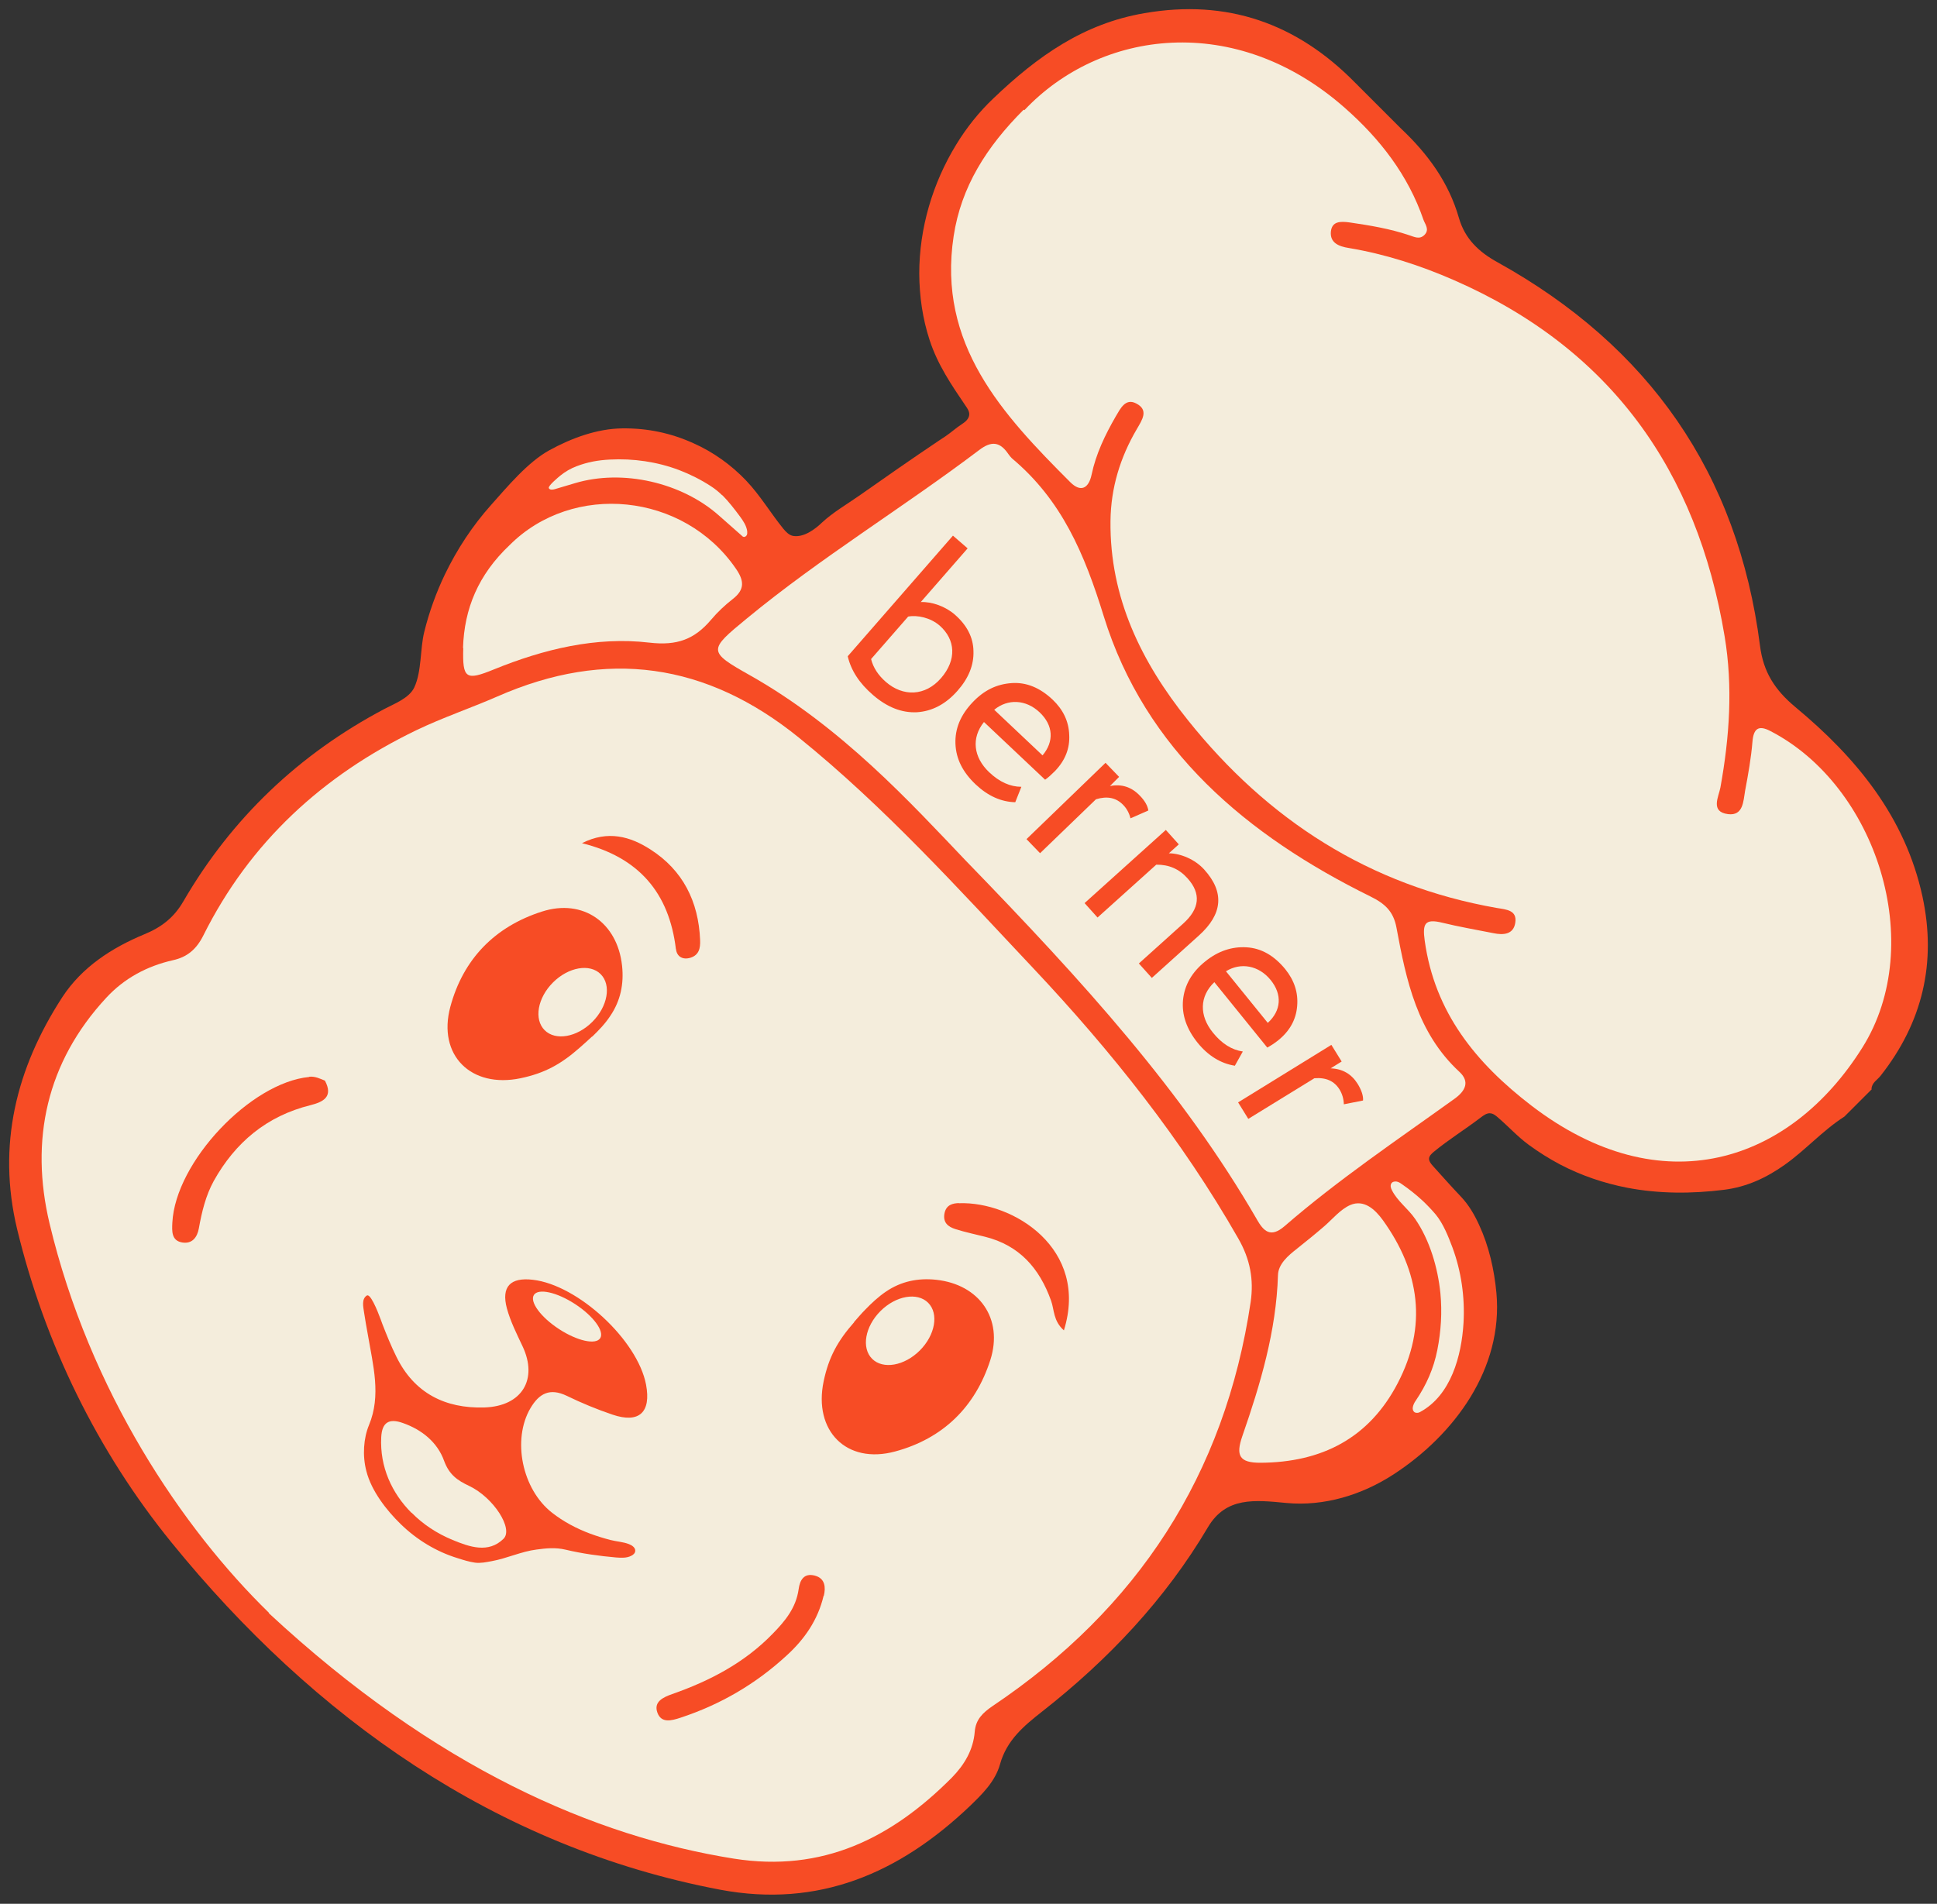 <?xml version="1.0" encoding="UTF-8"?> <svg xmlns="http://www.w3.org/2000/svg" viewBox="6000.182 5177.234 211.385 207.811"><rect x="6000.182" y="5177.234" width="211.385" height="207.811" fill="#333333" stroke="none"/><mask x="null" y="null" width="null" height="null" style="undefined" id="tSvg18be1e0f93"></mask><path fill="#F74C25" stroke="none" fill-opacity="1" stroke-width="1" stroke-opacity="1" fill-rule="evenodd" display="undefined" stroke-linecap="undefined" stroke-linejoin="undefined" stroke-dasharray="undefined" paint-order="undefined" id="tSvg147cbf3f48a" title="Path 8" d="M 6204.448 5296.13 C 6203.451 5297.127 6202.454 5298.124 6201.457 5299.121 C 6199.094 5300.63 6197.224 5302.767 6194.941 5304.383 C 6192.925 5305.811 6190.789 5306.8 6188.319 5307.108 C 6184.809 5307.549 6181.231 5307.55 6177.761 5306.884 C 6175.211 5306.391 6172.742 5305.55 6170.446 5304.35 C 6169.259 5303.723 6168.111 5303.002 6167.016 5302.201 C 6165.815 5301.321 6164.801 5300.2 6163.667 5299.226 C 6163.427 5299.012 6163.146 5298.785 6162.826 5298.759 C 6162.439 5298.719 6162.105 5298.972 6161.798 5299.199 C 6160.089 5300.508 6158.3 5301.603 6156.631 5302.979 C 6156.417 5303.166 6156.177 5303.379 6156.137 5303.66 C 6156.11 5303.98 6156.337 5304.26 6156.55 5304.5 C 6157.565 5305.621 6158.565 5306.756 6159.62 5307.863 C 6160.474 5308.771 6161.074 5309.799 6161.594 5310.933 C 6162.675 5313.269 6163.248 5315.818 6163.488 5318.381 C 6164.233 5326.604 6158.931 5333.827 6152.269 5338.167 C 6148.825 5340.41 6144.699 5341.68 6140.575 5341.294 C 6137.118 5340.961 6133.981 5340.602 6132.004 5343.939 C 6127.343 5351.83 6121.108 5358.412 6113.924 5364.048 C 6111.922 5365.623 6110.052 5367.172 6109.318 5369.802 C 6108.796 5371.684 6107.381 5373.073 6105.992 5374.408 C 6098.328 5381.699 6089.53 5385.533 6078.772 5383.507 C 6054.292 5378.868 6034.42 5364.711 6018.914 5345.627 C 6010.801 5335.645 6005.078 5323.913 6002.051 5311.406 C 5999.851 5302.236 6001.949 5293.839 6006.971 5286.096 C 6009.108 5282.811 6012.365 5280.701 6015.93 5279.219 C 6017.785 5278.457 6019.161 5277.402 6020.189 5275.627 C 6025.478 5266.521 6032.835 5259.538 6042.127 5254.623 C 6043.208 5254.049 6044.85 5253.447 6045.398 5252.259 C 6046.213 5250.51 6046.013 5248.094 6046.481 5246.212 C 6047.015 5244.049 6047.777 5241.927 6048.739 5239.924 C 6050.061 5237.187 6051.744 5234.624 6053.773 5232.354 C 6055.536 5230.378 6057.766 5227.694 6060.102 5226.399 C 6062.532 5225.063 6065.336 5224.021 6068.112 5223.994 C 6070.889 5223.966 6073.411 5224.513 6075.84 5225.607 C 6078.003 5226.567 6079.965 5227.968 6081.606 5229.69 C 6083.154 5231.318 6084.275 5233.24 6085.676 5234.961 C 6085.97 5235.308 6086.29 5235.655 6086.744 5235.735 C 6087.892 5235.922 6089.12 5235.014 6089.881 5234.279 C 6091.069 5233.171 6092.591 5232.289 6093.926 5231.355 C 6096.81 5229.325 6099.721 5227.295 6102.645 5225.332 C 6102.885 5225.172 6103.112 5225.025 6103.352 5224.864 C 6103.993 5224.437 6104.541 5223.916 6105.195 5223.502 C 6105.569 5223.262 6105.943 5222.915 6105.956 5222.474 C 6105.97 5222.141 6105.769 5221.834 6105.583 5221.567 C 6104.008 5219.245 6102.514 5217.056 6101.633 5214.36 C 6100.86 5212.01 6100.514 5209.554 6100.501 5207.085 C 6100.502 5202.146 6101.959 5197.22 6104.536 5193.014 C 6105.658 5191.172 6107.02 5189.463 6108.582 5187.981 C 6113.389 5183.387 6118.409 5179.809 6125.071 5178.672 C 6134.081 5177.108 6141.676 5179.762 6148.055 5186.247 C 6149.736 5187.929 6151.418 5189.61 6153.099 5191.292 C 6155.995 5194.027 6158.29 5197.15 6159.397 5201.034 C 6160.05 5203.29 6161.545 5204.731 6163.614 5205.865 C 6180.11 5215.018 6189.837 5228.884 6192.248 5247.692 C 6192.607 5250.588 6193.861 5252.537 6196.13 5254.432 C 6202.736 5259.916 6208.1 5266.402 6209.98 5275.091 C 6211.54 5282.312 6209.989 5288.854 6205.409 5294.662 C 6205.049 5295.129 6204.448 5295.41 6204.421 5296.104C 6204.43 5296.113 6204.439 5296.121 6204.448 5296.13Z"></path><path fill="#F4EDDC" stroke="none" fill-opacity="1" stroke-width="1" stroke-opacity="1" fill-rule="evenodd" display="undefined" stroke-linecap="undefined" stroke-linejoin="undefined" stroke-dasharray="undefined" paint-order="undefined" id="tSvg95775919af" title="Path 9" d="M 6111.972 5189.261 C 6120.238 5180.489 6135.015 5178.469 6146.959 5189.024 C 6150.776 5192.387 6153.845 5196.337 6155.525 5201.223 C 6155.699 5201.716 6156.219 5202.29 6155.632 5202.878 C 6155.098 5203.412 6154.537 5203.092 6153.95 5202.905 C 6151.854 5202.198 6149.679 5201.838 6147.49 5201.518 C 6146.435 5201.372 6145.541 5201.386 6145.42 5202.52 C 6145.313 5203.748 6146.287 5204.135 6147.395 5204.308 C 6151.373 5204.975 6155.164 5206.202 6158.861 5207.816 C 6175.958 5215.299 6185.378 5228.565 6188.39 5246.692 C 6189.309 5252.205 6188.921 5257.718 6187.931 5263.191 C 6187.744 5264.205 6186.796 5265.848 6188.758 5266.101 C 6190.44 5266.314 6190.427 5264.672 6190.628 5263.537 C 6190.962 5261.762 6191.283 5259.973 6191.43 5258.171 C 6191.551 5256.769 6192.085 5256.368 6193.339 5257.009 C 6204.964 5262.972 6210.512 5280.271 6203.434 5291.566 C 6195.515 5304.209 6181.498 5308.805 6167.284 5297.903 C 6161.266 5293.273 6156.755 5287.775 6155.663 5279.926 C 6155.397 5278.031 6155.69 5277.497 6157.559 5277.95 C 6159.401 5278.403 6161.296 5278.723 6163.165 5279.096 C 6164.246 5279.323 6165.341 5279.242 6165.542 5277.974 C 6165.769 5276.573 6164.567 5276.52 6163.54 5276.346 C 6149.618 5273.908 6138.527 5266.743 6129.814 5255.839 C 6124.756 5249.527 6121.274 5242.493 6121.37 5234.097 C 6121.411 5230.479 6122.427 5227.168 6124.243 5224.071 C 6124.831 5223.056 6125.579 5221.988 6124.164 5221.268 C 6123.003 5220.667 6122.455 5221.829 6121.947 5222.683 C 6120.786 5224.699 6119.784 5226.769 6119.303 5229.065 C 6118.995 5230.52 6118.141 5231.027 6116.98 5229.866 C 6109.547 5222.433 6102.461 5214.813 6104.253 5203.013 C 6105.069 5197.633 6107.833 5193.267 6111.892 5189.208C 6111.918 5189.226 6111.945 5189.244 6111.972 5189.261Z M 6137.34 5310.339 C 6138.087 5311.647 6138.848 5312.381 6140.356 5311.086 C 6146.205 5306.012 6152.64 5301.685 6158.915 5297.172 C 6160.143 5296.29 6160.584 5295.289 6159.45 5294.235 C 6154.846 5289.978 6153.646 5284.265 6152.58 5278.499 C 6152.247 5276.697 6151.299 5275.856 6149.724 5275.082 C 6136.284 5268.452 6125.154 5259.111 6120.633 5244.495 C 6118.526 5237.662 6116.045 5231.816 6110.613 5227.265 C 6110.48 5227.132 6110.346 5226.972 6110.226 5226.798 C 6109.319 5225.464 6108.398 5225.317 6107.023 5226.372 C 6098.705 5232.662 6089.76 5238.084 6081.682 5244.747 C 6077.476 5248.205 6077.395 5248.339 6082.04 5250.954 C 6092.037 5256.598 6099.63 5264.938 6105.555 5271.157 C 6118.566 5284.569 6129.281 5296.406 6137.353 5310.353C 6137.348 5310.348 6137.344 5310.344 6137.34 5310.339Z"></path><path fill="#F4EDDC" stroke="none" fill-opacity="1" stroke-width="1" stroke-opacity="1" fill-rule="evenodd" display="undefined" stroke-linecap="undefined" stroke-linejoin="undefined" stroke-dasharray="undefined" paint-order="undefined" id="tSvgcc6c3cf40d" title="Path 10" d="M 6029.537 5353.286 C 6020.142 5344.132 6009.961 5329.118 6005.588 5310.778 C 6003.428 5301.701 6005.246 5293.185 6011.789 5286.135 C 6013.739 5284.025 6016.222 5282.689 6019.052 5282.048 C 6020.587 5281.714 6021.615 5280.872 6022.377 5279.337 C 6027.452 5269.164 6035.41 5261.873 6045.583 5256.958 C 6048.467 5255.569 6051.524 5254.54 6054.461 5253.258 C 6066.369 5248.022 6077.261 5249.567 6087.377 5257.76 C 6096.746 5265.34 6104.766 5274.241 6112.973 5282.955 C 6121.447 5291.963 6129.159 5301.625 6135.323 5312.436 C 6136.617 5314.691 6137.017 5316.907 6136.67 5319.337 C 6133.861 5338.239 6124.299 5352.845 6108.518 5363.449 C 6107.423 5364.196 6106.662 5364.931 6106.555 5366.266 C 6106.394 5368.268 6105.406 5369.897 6104.044 5371.286 C 6097.474 5377.882 6089.971 5381.648 6080.267 5380.116 C 6065.211 5377.717 6047.806 5370.327 6029.51 5353.313C 6029.519 5353.304 6029.528 5353.295 6029.537 5353.286Z M 6050.738 5247.96 C 6050.644 5251.31 6051.004 5251.564 6054.075 5250.308 C 6059.521 5248.091 6065.235 5246.701 6071.041 5247.38 C 6074.098 5247.739 6075.981 5247.005 6077.783 5244.882 C 6078.491 5244.04 6079.306 5243.279 6080.16 5242.612 C 6081.482 5241.583 6081.389 5240.609 6080.495 5239.314 C 6074.784 5230.987 6062.704 5229.829 6055.8 5236.732 C 6052.382 5239.963 6050.846 5243.661 6050.711 5247.96C 6050.72 5247.96 6050.729 5247.96 6050.738 5247.96Z M 6141.73 5313.529 C 6142.758 5312.714 6143.76 5311.899 6144.748 5311.045 C 6145.616 5310.284 6146.47 5309.242 6147.525 5308.775 C 6149.034 5308.12 6150.248 5309.255 6151.089 5310.416 C 6155.132 5316.034 6155.971 5321.974 6152.712 5328.222 C 6149.587 5334.23 6144.42 5336.861 6137.759 5336.903 C 6135.423 5336.917 6135.023 5336.116 6135.758 5333.994 C 6137.735 5328.307 6139.458 5322.526 6139.647 5316.439 C 6139.674 5315.211 6140.756 5314.29 6141.704 5313.555C 6141.712 5313.546 6141.721 5313.538 6141.73 5313.529Z M 6155.428 5308.292 C 6155.948 5308.786 6156.442 5309.306 6156.869 5309.813 C 6157.696 5310.827 6158.23 5312.189 6158.683 5313.39 C 6159.657 5316.02 6160.056 5318.849 6159.895 5321.653 C 6159.681 5325.203 6158.545 5329.542 6155.141 5331.372 C 6154.954 5331.479 6154.7 5331.492 6154.527 5331.372 C 6154.393 5331.265 6154.34 5331.078 6154.353 5330.905 C 6154.38 5330.638 6154.527 5330.331 6154.687 5330.117 C 6155.849 5328.395 6156.637 5326.619 6157.038 5324.59 C 6157.439 5322.561 6157.573 5320.479 6157.374 5318.41 C 6157.094 5315.62 6156.214 5312.603 6154.613 5310.281 C 6153.852 5309.173 6152.691 5308.359 6152.091 5307.172 C 6151.971 5306.945 6151.877 5306.664 6152.011 5306.424 C 6152.118 5306.237 6152.371 5306.17 6152.598 5306.21 C 6152.825 5306.25 6152.999 5306.37 6153.185 5306.504 C 6153.946 5307.024 6154.734 5307.651 6155.454 5308.319C 6155.445 5308.31 6155.436 5308.301 6155.428 5308.292Z M 6079.002 5231.279 C 6079.709 5231.986 6080.323 5232.787 6080.937 5233.614 C 6081.297 5234.108 6081.644 5234.615 6081.724 5235.229 C 6081.737 5235.376 6081.737 5235.536 6081.671 5235.657 C 6081.604 5235.777 6081.444 5235.884 6081.31 5235.83 C 6081.243 5235.817 6081.19 5235.763 6081.15 5235.723 C 6080.313 5234.985 6079.477 5234.247 6078.641 5233.508 C 6074.584 5229.905 6068.15 5228.412 6062.931 5229.975 C 6062.196 5230.203 6061.462 5230.403 6060.728 5230.63 C 6060.501 5230.697 6060.167 5230.737 6060.074 5230.51 C 6059.967 5230.27 6061.155 5229.295 6061.329 5229.148 C 6061.863 5228.721 6062.45 5228.374 6063.091 5228.133 C 6064.306 5227.666 6065.441 5227.465 6066.736 5227.398 C 6069.299 5227.264 6071.888 5227.637 6074.291 5228.544 C 6075.505 5229.011 6076.68 5229.598 6077.761 5230.305 C 6078.215 5230.598 6078.628 5230.932 6079.002 5231.306C 6079.002 5231.297 6079.002 5231.288 6079.002 5231.279Z"></path><path fill="#F74C25" stroke="none" fill-opacity="1" stroke-width="1" stroke-opacity="1" fill-rule="evenodd" display="undefined" stroke-linecap="undefined" stroke-linejoin="undefined" stroke-dasharray="undefined" paint-order="undefined" id="tSvg149a330acdd" title="Path 11" d="M 6040.493 5318.737 C 6041.066 5319.311 6041.827 5321.54 6041.907 5321.753 C 6042.387 5322.981 6042.867 5324.183 6043.454 5325.357 C 6045.389 5329.294 6048.752 5331.002 6053.05 5330.867 C 6057.162 5330.733 6058.911 5327.782 6057.204 5324.178 C 6056.563 5322.817 6055.883 5321.469 6055.496 5320.041 C 6054.869 5317.678 6055.884 5316.637 6058.34 5316.93 C 6063.266 5317.502 6069.751 5323.507 6070.684 5328.366 C 6071.258 5331.396 6069.936 5332.638 6067.026 5331.651 C 6065.331 5331.077 6063.649 5330.384 6062.034 5329.597 C 6060.192 5328.716 6059.031 5329.317 6058.069 5330.946 C 6056.053 5334.377 6057.146 5339.796 6060.429 5342.358 C 6061.67 5343.332 6063.085 5344.08 6064.579 5344.64 C 6065.3 5344.906 6066.034 5345.133 6066.795 5345.333 C 6067.476 5345.507 6068.17 5345.533 6068.824 5345.786 C 6069.171 5345.92 6069.545 5346.187 6069.505 5346.547 C 6069.478 5346.787 6069.291 5346.948 6069.077 5347.055 C 6068.57 5347.322 6067.969 5347.282 6067.422 5347.242 C 6065.58 5347.082 6063.684 5346.816 6061.896 5346.389 C 6060.815 5346.136 6059.814 5346.23 6058.732 5346.377 C 6057.05 5346.591 6055.528 5347.339 6053.833 5347.646 C 6053.246 5347.753 6052.632 5347.887 6052.017 5347.807 C 6051.363 5347.714 6050.736 5347.514 6050.109 5347.314 C 6047.8 5346.607 6045.678 5345.313 6043.943 5343.631 C 6042.368 5342.11 6040.713 5339.975 6040.167 5337.826 C 6039.713 5336.117 6039.861 5334.208 6040.449 5332.793 C 6041.798 5329.549 6040.891 5326.266 6040.331 5322.955 C 6040.185 5322.114 6040.025 5321.287 6039.905 5320.446 C 6039.825 5319.885 6039.625 5319.044 6040.199 5318.657 C 6040.292 5318.59 6040.399 5318.644 6040.519 5318.764C 6040.51 5318.755 6040.502 5318.746 6040.493 5318.737Z M 6093.393 5321.565 C 6091.603 5323.595 6090.615 5325.384 6090.067 5328.013 C 6088.931 5333.42 6092.561 5337.103 6097.86 5335.673 C 6103.08 5334.27 6106.619 5330.812 6108.262 5325.672 C 6109.691 5321.173 6107.05 5317.436 6102.351 5316.93 C 6100.375 5316.717 6098.533 5317.092 6096.878 5318.213 C 6096.05 5318.774 6095.302 5319.469 6094.608 5320.19 C 6094.181 5320.617 6093.78 5321.098 6093.379 5321.552C 6093.383 5321.556 6093.388 5321.561 6093.393 5321.565Z M 6033.932 5294.791 C 6027.538 5295.394 6019.326 5304.06 6018.99 5310.694 C 6018.95 5311.588 6018.87 5312.656 6020.058 5312.856 C 6021.152 5313.043 6021.713 5312.295 6021.887 5311.294 C 6022.208 5309.505 6022.635 5307.743 6023.503 5306.154 C 6025.854 5301.935 6029.299 5299.051 6034.051 5297.875 C 6035.48 5297.514 6036.574 5296.953 6035.641 5295.191 C 6035.067 5294.965 6034.599 5294.711 6033.932 5294.765C 6033.932 5294.774 6033.932 5294.782 6033.932 5294.791Z M 6090.087 5351.427 C 6090.301 5350.519 6090.248 5349.531 6089.113 5349.225 C 6087.912 5348.905 6087.471 5349.719 6087.337 5350.707 C 6087.056 5352.723 6085.881 5354.165 6084.519 5355.553 C 6081.448 5358.731 6077.656 5360.708 6073.545 5362.151 C 6072.517 5362.511 6071.489 5363.005 6071.929 5364.193 C 6072.356 5365.341 6073.424 5365.074 6074.465 5364.727 C 6078.804 5363.297 6082.649 5361.053 6086 5357.969 C 6087.99 5356.166 6089.445 5354.043 6090.06 5351.427C 6090.069 5351.427 6090.078 5351.427 6090.087 5351.427Z M 6104.85 5308.56 C 6104.142 5308.574 6103.461 5308.747 6103.261 5309.642 C 6103.047 5310.683 6103.647 5311.15 6104.462 5311.403 C 6105.516 5311.737 6106.597 5311.964 6107.665 5312.23 C 6111.429 5313.164 6113.618 5315.672 6114.885 5319.209 C 6115.245 5320.21 6115.111 5321.412 6116.285 5322.453 C 6119.064 5313.535 6110.736 5308.358 6104.836 5308.573C 6104.84 5308.569 6104.845 5308.564 6104.85 5308.56Z M 6073.955 5280.844 C 6074.048 5281.658 6074.689 5282.032 6075.53 5281.778 C 6076.465 5281.484 6076.625 5280.736 6076.585 5279.842 C 6076.413 5275.637 6074.705 5272.221 6071.155 5269.952 C 6068.98 5268.551 6066.524 5267.831 6063.693 5269.274 C 6069.9 5270.807 6073.209 5274.704 6073.942 5280.831C 6073.946 5280.835 6073.951 5280.84 6073.955 5280.844Z M 6064.809 5290.391 C 6065.53 5289.697 6066.237 5288.962 6066.785 5288.121 C 6067.907 5286.465 6068.281 5284.623 6068.068 5282.648 C 6067.562 5277.949 6063.812 5275.294 6059.326 5276.737 C 6054.187 5278.38 6050.728 5281.919 6049.325 5287.138 C 6047.909 5292.425 6051.592 5296.054 6056.985 5294.932 C 6059.615 5294.384 6061.404 5293.395 6063.433 5291.606 C 6063.887 5291.205 6064.355 5290.791 6064.795 5290.377C 6064.8 5290.382 6064.804 5290.386 6064.809 5290.391Z"></path><path fill="#F74C25" stroke="none" fill-opacity="1" stroke-width="1" stroke-opacity="1" fill-rule="evenodd" display="undefined" stroke-linecap="undefined" stroke-linejoin="undefined" stroke-dasharray="undefined" paint-order="undefined" id="tSvg237680f850" title="Path 12" d="M 6104.177 5235.703 C 6104.711 5236.166 6105.245 5236.629 6105.779 5237.091 C 6104.074 5239.045 6102.369 5240.999 6100.665 5242.953 C 6101.866 5242.899 6103.347 5243.419 6104.388 5244.327 C 6105.71 5245.488 6106.39 5246.809 6106.416 5248.304 C 6106.469 5249.826 6105.881 5251.267 6104.693 5252.616 C 6103.398 5254.098 6101.903 5254.873 6100.247 5254.98 C 6098.592 5255.061 6097.004 5254.434 6095.469 5253.113 C 6093.934 5251.791 6093.054 5250.403 6092.694 5248.869C 6096.521 5244.48 6100.349 5240.092 6104.177 5235.703Z M 6099.276 5244.555 C 6097.931 5246.095 6096.587 5247.635 6095.243 5249.175 C 6095.483 5250.136 6096.044 5250.963 6096.858 5251.671 C 6098.726 5253.299 6101.155 5253.244 6102.878 5251.255 C 6104.601 5249.266 6104.468 5247.05 6102.72 5245.515 C 6101.732 5244.661 6100.29 5244.341 6099.262 5244.542C 6099.266 5244.546 6099.271 5244.551 6099.276 5244.555Z M 6111.003 5264.802 C 6109.455 5264.775 6108 5264.122 6106.666 5262.867 C 6105.251 5261.533 6104.517 5260.078 6104.451 5258.436 C 6104.385 5256.794 6104.999 5255.299 6106.295 5253.924 C 6107.59 5252.548 6108.965 5251.921 6110.553 5251.8 C 6112.169 5251.679 6113.663 5252.293 6115.051 5253.601 C 6116.186 5254.682 6116.813 5255.95 6116.866 5257.445 C 6116.945 5258.913 6116.438 5260.221 6115.316 5261.396 C 6114.915 5261.797 6114.568 5262.117 6114.235 5262.344 C 6112.01 5260.245 6109.786 5258.145 6107.562 5256.046 C 6106.16 5257.795 6106.413 5259.891 6108.121 5261.519 C 6109.255 5262.6 6110.443 5263.12 6111.645 5263.119 C 6111.422 5263.68 6111.199 5264.241 6110.977 5264.802C 6110.985 5264.802 6110.994 5264.802 6111.003 5264.802Z M 6108.684 5254.711 C 6110.441 5256.37 6112.198 5258.029 6113.955 5259.688 C 6115.237 5258.166 6115.131 5256.404 6113.636 5254.989 C 6112.141 5253.575 6110.166 5253.495 6108.697 5254.697C 6108.692 5254.702 6108.688 5254.706 6108.684 5254.711Z M 6112.23 5268.806 C 6115.096 5266.037 6117.962 5263.269 6120.829 5260.5 C 6121.323 5261.012 6121.817 5261.523 6122.311 5262.035 C 6121.977 5262.369 6121.643 5262.703 6121.309 5263.037 C 6122.577 5262.783 6123.658 5263.143 6124.539 5264.05 C 6125.126 5264.637 6125.433 5265.211 6125.5 5265.705 C 6124.85 5265.99 6124.2 5266.275 6123.551 5266.56 C 6123.417 5265.999 6123.137 5265.479 6122.75 5265.092 C 6121.989 5264.304 6121.015 5264.105 6119.787 5264.479 C 6117.753 5266.442 6115.719 5268.404 6113.685 5270.367 C 6113.191 5269.855 6112.697 5269.344 6112.204 5268.832C 6112.212 5268.823 6112.221 5268.815 6112.23 5268.806Z M 6118.529 5275.825 C 6121.488 5273.159 6124.448 5270.493 6127.408 5267.827 C 6127.879 5268.352 6128.351 5268.877 6128.823 5269.402 C 6128.462 5269.727 6128.101 5270.051 6127.741 5270.376 C 6129.036 5270.389 6130.597 5271.043 6131.598 5272.151 C 6133.827 5274.62 6133.626 5277.009 6131.009 5279.359 C 6129.3 5280.899 6127.591 5282.439 6125.882 5283.979 C 6125.41 5283.454 6124.938 5282.929 6124.467 5282.404 C 6126.078 5280.953 6127.689 5279.502 6129.301 5278.051 C 6131.116 5276.422 6131.277 5274.767 6129.769 5273.099 C 6128.862 5272.085 6127.741 5271.605 6126.366 5271.618 C 6124.229 5273.541 6122.093 5275.464 6119.957 5277.387 C 6119.485 5276.862 6119.013 5276.337 6118.542 5275.812C 6118.537 5275.816 6118.533 5275.821 6118.529 5275.825Z M 6134.929 5293.561 C 6133.408 5293.321 6132.033 5292.481 6130.885 5291.066 C 6129.671 5289.558 6129.138 5288.01 6129.285 5286.394 C 6129.445 5284.766 6130.247 5283.351 6131.715 5282.175 C 6133.117 5281.04 6134.626 5280.546 6136.214 5280.639 C 6137.83 5280.732 6139.231 5281.546 6140.445 5283.027 C 6141.433 5284.255 6141.873 5285.603 6141.739 5287.072 C 6141.618 5288.527 6140.937 5289.768 6139.682 5290.783 C 6139.255 5291.13 6138.841 5291.384 6138.481 5291.584 C 6136.555 5289.204 6134.629 5286.824 6132.703 5284.444 C 6131.074 5285.993 6131.046 5288.102 6132.541 5289.944 C 6133.528 5291.172 6134.623 5291.839 6135.811 5292.012 C 6135.517 5292.537 6135.223 5293.063 6134.929 5293.588C 6134.929 5293.579 6134.929 5293.57 6134.929 5293.561Z M 6133.971 5283.256 C 6135.492 5285.133 6137.013 5287.011 6138.535 5288.888 C 6140.003 5287.553 6140.137 5285.791 6138.843 5284.202C 6137.549 5282.614 6135.587 5282.254 6133.971 5283.256Z M 6135.302 5297.565 C 6138.693 5295.473 6142.084 5293.381 6145.475 5291.289 C 6145.848 5291.894 6146.222 5292.499 6146.596 5293.104 C 6146.195 5293.353 6145.794 5293.603 6145.394 5293.852 C 6146.689 5293.891 6147.677 5294.478 6148.344 5295.546 C 6148.771 5296.24 6148.971 5296.867 6148.931 5297.361 C 6148.232 5297.499 6147.533 5297.638 6146.835 5297.776 C 6146.822 5297.202 6146.662 5296.641 6146.368 5296.161 C 6145.795 5295.24 6144.9 5294.826 6143.619 5294.933 C 6141.215 5296.411 6138.812 5297.889 6136.409 5299.367 C 6136.035 5298.762 6135.661 5298.157 6135.288 5297.552C 6135.292 5297.556 6135.297 5297.561 6135.302 5297.565Z"></path><path fill="#F4EDDC" stroke="none" fill-opacity="1" stroke-width="1" stroke-opacity="1" fill-rule="evenodd" display="undefined" stroke-linecap="undefined" stroke-linejoin="undefined" stroke-dasharray="undefined" paint-order="undefined" id="tSvg8741a6de43" title="Path 13" d="M 6045.093 5342.376 C 6042.931 5340.214 6041.623 5337.331 6041.785 5334.128 C 6041.865 5332.472 6042.653 5332.032 6044.148 5332.565 C 6046.243 5333.299 6047.925 5334.686 6048.645 5336.689 C 6049.205 5338.21 6050.086 5338.824 6051.394 5339.438 C 6054.05 5340.705 6056.238 5344.122 6055.13 5345.203 C 6053.488 5346.819 6051.432 5346.098 6049.564 5345.325 C 6047.882 5344.631 6046.347 5343.63 6045.093 5342.349C 6045.093 5342.358 6045.093 5342.367 6045.093 5342.376Z M 6062.946 5319.585 C 6060.944 5318.277 6058.929 5317.837 6058.448 5318.585 C 6057.967 5319.333 6059.182 5321.001 6061.183 5322.308 C 6063.185 5323.616 6065.201 5324.056 6065.682 5323.308C 6066.162 5322.561 6064.948 5320.892 6062.946 5319.585Z M 6096.264 5320.349 C 6094.582 5322.032 6094.168 5324.368 6095.355 5325.556 C 6096.543 5326.743 6098.879 5326.329 6100.562 5324.646 C 6102.244 5322.964 6102.658 5320.628 6101.471 5319.44C 6100.283 5318.253 6097.947 5318.667 6096.264 5320.349Z M 6065.733 5283.569 C 6064.546 5282.382 6062.209 5282.796 6060.527 5284.479 C 6058.845 5286.161 6058.43 5288.497 6059.618 5289.685 C 6060.805 5290.873 6063.142 5290.458 6064.824 5288.776C 6066.506 5287.093 6066.921 5284.757 6065.733 5283.569Z"></path><defs> </defs></svg> 